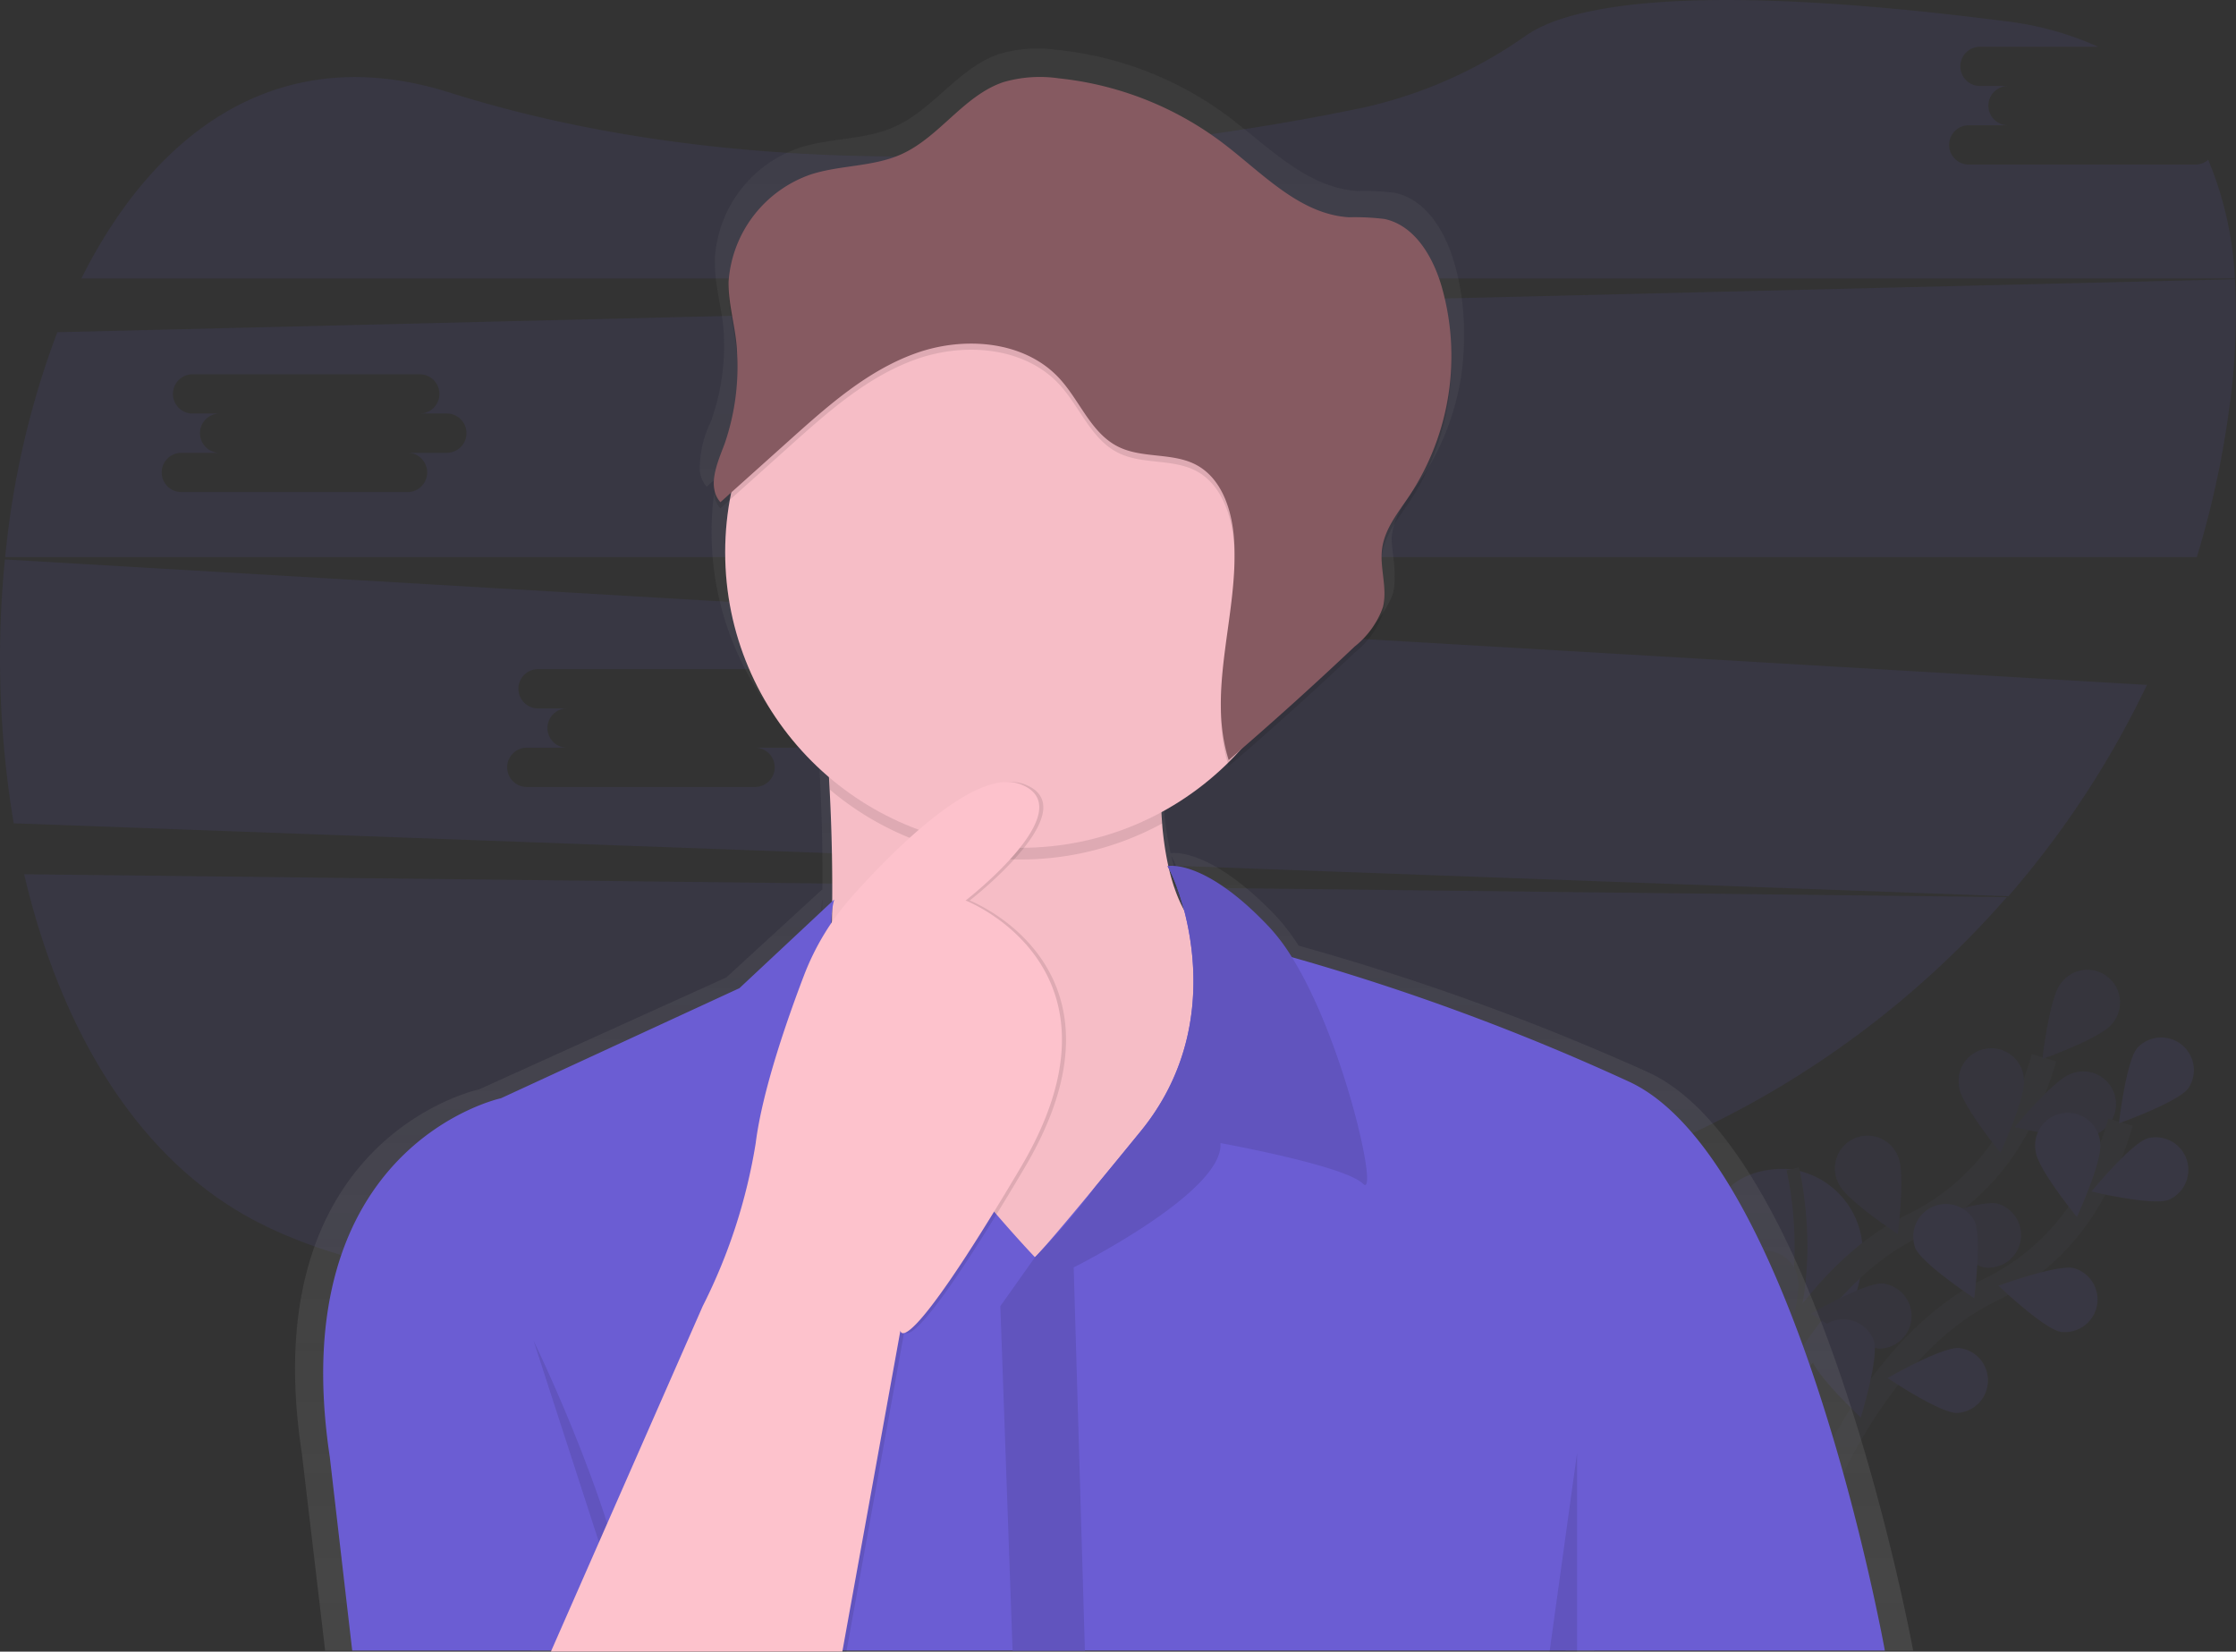 <svg xmlns="http://www.w3.org/2000/svg" xmlns:xlink="http://www.w3.org/1999/xlink" width="176" height="130" viewBox="0 0 176 130">
  <rect x="0" y="0" width="176" height="130" fill="#333333" stroke="none"/>
  <defs>
    <linearGradient id="linear-gradient" x1="0.5" y1="1" x2="0.5" gradientUnits="objectBoundingBox">
      <stop offset="0" stop-color="gray" stop-opacity="0.251"/>
      <stop offset="0.54" stop-color="gray" stop-opacity="0.122"/>
      <stop offset="1" stop-color="gray" stop-opacity="0.102"/>
    </linearGradient>
  </defs>
  <g id="undraw_forgot_password_gi2d" transform="translate(0.007 0.02)">
    <g id="Group_334" data-name="Group 334" transform="translate(134.253 76.32)" opacity="0.1">
      <path id="Path_142" data-name="Path 142" d="M895.023,619.087s-12.564-1.632-3.194,18.7c0,0,8.539-3.659,8.879-11.913a6.568,6.568,0,0,0-5.507-6.765Z" transform="translate(-888.357 -603.394)" fill="#6b5dd3"/>
      <path id="Path_143" data-name="Path 143" d="M913.429,619.06s2.844,11.339-3.369,18.736" transform="translate(-906.578 -603.398)" fill="none" stroke="#535461" stroke-miterlimit="10" stroke-width="1"/>
      <path id="Path_144" data-name="Path 144" d="M909,593.061s4.524-11.149,12.972-15.285a18.232,18.232,0,0,0,8.279-8.037,30.664,30.664,0,0,0,2.074-5.209" transform="translate(-905.688 -557.616)" fill="none" stroke="#535461" stroke-miterlimit="10" stroke-width="2"/>
      <path id="Path_145" data-name="Path 145" d="M1059.028,525.707c-.881,1.107-5.438,2.727-5.438,2.727s.549-4.813,1.429-5.912a2.567,2.567,0,1,1,4.011,3.189Z" transform="translate(-1027.083 -521.428)" fill="#6b5dd3"/>
      <path id="Path_146" data-name="Path 146" d="M1046.1,576.332c-1.341.451-6.045-.671-6.045-.671s3.072-3.735,4.413-4.185a2.567,2.567,0,1,1,1.631,4.856Z" transform="translate(-1015.723 -563.287)" fill="#6b5dd3"/>
      <path id="Path_147" data-name="Path 147" d="M999.34,640.933c-1.384-.287-4.88-3.63-4.88-3.63s4.537-1.673,5.923-1.386a2.567,2.567,0,0,1-1.043,5.015Z" transform="translate(-977.439 -617.522)" fill="#6b5dd3"/>
      <path id="Path_148" data-name="Path 148" d="M945.494,680.437c-1.413-.05-5.424-2.753-5.424-2.753s4.19-2.419,5.6-2.368a2.567,2.567,0,0,1-.18,5.119Z" transform="translate(-931.774 -650.628)" fill="#6b5dd3"/>
      <path id="Path_149" data-name="Path 149" d="M1012.509,562.984c.181,1.4,3.244,5.145,3.244,5.145s2.016-4.4,1.837-5.8a2.567,2.567,0,1,0-5.081.654Z" transform="translate(-992.552 -553.748)" fill="#6b5dd3"/>
      <path id="Path_150" data-name="Path 150" d="M952.079,606.617c.592,1.283,4.635,3.938,4.635,3.938s.61-4.8.018-6.082a2.567,2.567,0,1,0-4.652,2.145Z" transform="translate(-941.596 -589.771)" fill="#6b5dd3"/>
      <path id="Path_151" data-name="Path 151" d="M901.9,662.615c.366,1.367,3.9,4.665,3.9,4.665s1.412-4.625,1.044-5.992a2.567,2.567,0,1,0-4.948,1.327Z" transform="translate(-899.614 -637.115)" fill="#6b5dd3"/>
      <path id="Path_152" data-name="Path 152" d="M1059.028,525.707c-.881,1.107-5.438,2.727-5.438,2.727s.549-4.813,1.429-5.912a2.567,2.567,0,1,1,4.011,3.189Z" transform="translate(-1027.083 -521.428)" opacity="0.25"/>
      <path id="Path_153" data-name="Path 153" d="M1046.1,576.332c-1.341.451-6.045-.671-6.045-.671s3.072-3.735,4.413-4.185a2.567,2.567,0,1,1,1.631,4.856Z" transform="translate(-1015.723 -563.287)" opacity="0.25"/>
      <path id="Path_154" data-name="Path 154" d="M999.34,640.933c-1.384-.287-4.88-3.63-4.88-3.63s4.537-1.673,5.923-1.386a2.567,2.567,0,0,1-1.043,5.015Z" transform="translate(-977.439 -617.522)" opacity="0.25"/>
      <path id="Path_155" data-name="Path 155" d="M945.494,680.437c-1.413-.05-5.424-2.753-5.424-2.753s4.19-2.419,5.6-2.368a2.567,2.567,0,0,1-.18,5.119Z" transform="translate(-931.774 -650.628)" opacity="0.25"/>
      <path id="Path_156" data-name="Path 156" d="M1012.509,562.984c.181,1.4,3.244,5.145,3.244,5.145s2.016-4.4,1.837-5.8a2.567,2.567,0,1,0-5.081.654Z" transform="translate(-992.552 -553.748)" opacity="0.25"/>
      <path id="Path_157" data-name="Path 157" d="M952.079,606.617c.592,1.283,4.635,3.938,4.635,3.938s.61-4.8.018-6.082a2.567,2.567,0,1,0-4.652,2.145Z" transform="translate(-941.596 -589.771)" opacity="0.25"/>
      <path id="Path_158" data-name="Path 158" d="M901.9,662.615c.366,1.367,3.9,4.665,3.9,4.665s1.412-4.625,1.044-5.992a2.567,2.567,0,1,0-4.948,1.327Z" transform="translate(-899.614 -637.115)" opacity="0.25"/>
      <path id="Path_159" data-name="Path 159" d="M946.56,624.673s4.524-11.149,12.972-15.285a18.232,18.232,0,0,0,8.275-8.039,30.662,30.662,0,0,0,2.074-5.209" transform="translate(-937.223 -584.155)" fill="none" stroke="#535461" stroke-miterlimit="10" stroke-width="2"/>
      <path id="Path_160" data-name="Path 160" d="M1096.538,558.586c-.881,1.107-5.438,2.727-5.438,2.727s.549-4.813,1.429-5.912a2.567,2.567,0,0,1,4.01,3.189Z" transform="translate(-1058.575 -549.237)" fill="#6b5dd3"/>
      <path id="Path_161" data-name="Path 161" d="M1083.635,608.484c-1.341.451-6.045-.671-6.045-.671s3.072-3.735,4.413-4.185a2.567,2.567,0,0,1,1.631,4.856Z" transform="translate(-1047.233 -590.369)" fill="#6b5dd3"/>
      <path id="Path_162" data-name="Path 162" d="M1036.87,672.573c-1.384-.287-4.88-3.63-4.88-3.63s4.537-1.673,5.923-1.386a2.567,2.567,0,0,1-1.043,5.015Z" transform="translate(-1008.948 -644.086)" fill="#6b5dd3"/>
      <path id="Path_163" data-name="Path 163" d="M983.014,712.035c-1.413-.05-5.424-2.753-5.424-2.753s4.19-2.416,5.6-2.366a2.567,2.567,0,0,1-.18,5.119Z" transform="translate(-963.275 -677.159)" fill="#6b5dd3"/>
      <path id="Path_164" data-name="Path 164" d="M1050.029,594.624c.181,1.4,3.244,5.145,3.244,5.145s2.017-4.4,1.837-5.8a2.567,2.567,0,1,0-5.081.654Z" transform="translate(-1024.053 -580.313)" fill="#6b5dd3"/>
      <path id="Path_165" data-name="Path 165" d="M990.33,639.745c.592,1.283,4.635,3.938,4.635,3.938s.61-4.8.018-6.082a2.567,2.567,0,0,0-4.652,2.145Z" transform="translate(-973.827 -617.836)" fill="#6b5dd3"/>
      <path id="Path_166" data-name="Path 166" d="M939.892,695.953c.366,1.367,3.9,4.665,3.9,4.665s1.412-4.625,1.044-5.992a2.567,2.567,0,0,0-4.948,1.327Z" transform="translate(-931.583 -665.381)" fill="#6b5dd3"/>
    </g>
    <path id="Path_167" data-name="Path 167" d="M63.3,474.07c2.785,11.9,8.68,22.193,18,27.18,19.363,10.365,63.032,5.02,95.623-1.123a74.63,74.63,0,0,0,42.437-24.256Z" transform="translate(-61.405 -405.278)" fill="#6b5dd3" opacity="0.1"/>
    <path id="Path_168" data-name="Path 168" d="M257.765,57.031H239.882a1.546,1.546,0,0,1,0-3.091h3.091a1.546,1.546,0,0,1,0-3.091h-2.207a1.546,1.546,0,0,1,0-3.091H250.1a24.7,24.7,0,0,0-7.28-2.007c-25.449-3.269-34.536-1.107-37.741,1.123A35.64,35.64,0,0,1,192,52.607c-15.7,3.236-45.069,7.134-71.685-1.251C107.085,47.184,97.252,54.23,91.36,66H260.869a27.62,27.62,0,0,0-2.1-9.343A1.537,1.537,0,0,1,257.765,57.031Z" transform="translate(-84.963 -44.1)" fill="#6b5dd3" opacity="0.1"/>
    <path id="Path_169" data-name="Path 169" d="M51.828,319.2a78.777,78.777,0,0,0,.695,20.768l157,5.742a73.8,73.8,0,0,0,10.909-16.636Zm62.1,14.815h-3.091a1.546,1.546,0,1,1,0,3.091H92.95a1.546,1.546,0,1,1,0-3.091h3.091a1.546,1.546,0,0,1,0-3.091H93.834a1.546,1.546,0,1,1,0-3.091h17.882a1.546,1.546,0,1,1,0,3.091h2.207a1.546,1.546,0,0,1,0,3.091Z" transform="translate(-51.45 -275.185)" fill="#6b5dd3" opacity="0.1"/>
    <path id="Path_170" data-name="Path 170" d="M229.51,181.38,58.1,185.551a68.485,68.485,0,0,0-4.1,17.7H226.507A73.223,73.223,0,0,0,229,191.968,53.46,53.46,0,0,0,229.51,181.38ZM88.8,195.043H85.707a1.546,1.546,0,0,1,0,3.091H67.825a1.546,1.546,0,0,1,0-3.091h3.091a1.546,1.546,0,1,1,0-3.091H68.709a1.546,1.546,0,0,1,0-3.091H86.591a1.546,1.546,0,1,1,0,3.091H88.8a1.546,1.546,0,0,1,0,3.091Z" transform="translate(-53.597 -159.422)" fill="#6b5dd3" opacity="0.1"/>
    <path id="Path_171" data-name="Path 171" d="M323.523,194.021s-7.148-39.134-20.779-45.484a192.886,192.886,0,0,0-27.593-10,15.311,15.311,0,0,0-1.83-2.384c-4.854-5.058-7.771-4.964-8.243-4.9a24.6,24.6,0,0,1-.481-3.042c-.014-.16-.029-.309-.042-.468l.042-.021q-.043-.454-.077-.937a24.158,24.158,0,0,0,5.421-3.941c.021.069.039.138.061.208q5.247-4.427,10.278-9.095a7.053,7.053,0,0,0,2.3-3.14,4.6,4.6,0,0,0,.12-1.332c.043-.961-.185-1.942-.223-2.916a3.329,3.329,0,0,1,.039-.461c.225-1.593,1.335-2.9,2.246-4.238a19.959,19.959,0,0,0,3.406-11.442,19.341,19.341,0,0,0-.8-5.764c-.711-2.373-2.19-4.866-4.652-5.385a20.524,20.524,0,0,0-2.915-.138c-4.025-.256-7.038-3.523-10.248-5.916a27.078,27.078,0,0,0-13.408-5.194,10.763,10.763,0,0,0-4.524.309c-3.239,1.076-5.206,4.4-8.326,5.764-2.307,1.015-4.973.85-7.379,1.612a9.832,9.832,0,0,0-6.7,8.571v.488c-.04,1.9.642,3.843.7,5.792q0,.264.008.53a17.4,17.4,0,0,1-1.038,6.192,8.366,8.366,0,0,0-.86,3.363,2.248,2.248,0,0,0,.533,1.761l.775-.682a23.356,23.356,0,0,0,8.061,22.231q.045.719.087,1.54c.122,2.373.218,5.35.191,8.594l-7.566,6.941-19.45,8.807s-17.788,3.75-13.957,28.692l1.829,15.487h16.24l-.037.082h24.1l.014-.082h57.348l-.011.082h2.246v-.082Zm-58.3-62.372a16.622,16.622,0,0,1,1.155,3.17,12.971,12.971,0,0,1-1.246-3.343l.024.043Zm-27.564,3.2q0,.458-.016.924l-.038.054a7.831,7.831,0,0,1,.055-.986Z" transform="translate(-172.943 -64.124)" fill="url(#linear-gradient)"/>
    <path id="Path_172" data-name="Path 172" d="M468.148,355.366l-3.208,30.641-17.165,5.454s-22.3-4.171-16.523-16.2c4.108-8.559,3.995-23.853,3.587-31.971-.16-3.3-.379-5.408-.379-5.408s29.2-25.507,26.791-2.567a54.29,54.29,0,0,0-.234,10.63C462.1,357.243,468.148,355.366,468.148,355.366Z" transform="translate(-369.526 -280.815)" fill="#fdc2cc"/>
    <path id="Path_173" data-name="Path 173" d="M468.148,355.366l-3.208,30.641-17.165,5.454s-22.3-4.171-16.523-16.2c4.108-8.559,3.995-23.853,3.587-31.971-.16-3.3-.379-5.408-.379-5.408s29.2-25.507,26.791-2.567a54.29,54.29,0,0,0-.234,10.63C462.1,357.243,468.148,355.366,468.148,355.366Z" transform="translate(-369.526 -280.815)" opacity="0.03"/>
    <path id="Path_174" data-name="Path 174" d="M483.041,332.313a54.288,54.288,0,0,0-.234,10.63,23.272,23.272,0,0,1-26.178-2.655c-.16-3.3-.379-5.408-.379-5.408S485.447,309.373,483.041,332.313Z" transform="translate(-391.317 -278.158)" opacity="0.1"/>
    <circle id="Ellipse_64" data-name="Ellipse 64" cx="23.261" cy="23.261" r="23.261" transform="translate(57.073 20.189)" fill="#fdc2cc"/>
    <circle id="Ellipse_65" data-name="Ellipse 65" cx="23.261" cy="23.261" r="23.261" transform="translate(57.073 20.189)" opacity="0.03"/>
    <path id="Path_175" data-name="Path 175" d="M332.932,532.221H212.295l-1.765-15.24c-3.69-24.545,13.475-28.234,13.475-28.234l18.769-8.663,7.46-6.978c-2.406,9.144,15.8,28.154,15.8,28.154h0a4.31,4.31,0,0,0,.332-.345c.491-.536,1.664-1.877,4.41-5.2.982-1.192,2.167-2.637,3.6-4.392,6.866-8.438,3.343-18.408,2.291-20.47l-.066-.128c-.04-.074-.071-.133-.095-.175a.263.263,0,0,0-.024-.043.252.252,0,0,1-.018-.032l8.823,6.9s.338.09.963.266a182.341,182.341,0,0,1,26.63,9.84C326.034,493.72,332.932,532.221,332.932,532.221Z" transform="translate(-184.579 -402.325)" fill="#6b5dd3"/>
    <path id="Path_176" data-name="Path 176" d="M570.822,495.363c-1.444-1.444-11.23-3.208-11.23-3.208.321,3.85-11.55,9.786-11.55,9.786l.882,30.159h-5.692l-.963-27.111,2.727-3.85h0l.332-.345a52.94,52.94,0,0,0,4.41-5.2c.982-1.192,2.167-2.637,3.6-4.392,6.866-8.438,3.343-18.408,2.291-20.47l-.066-.128c-.039-.075-.069-.133-.095-.175a.267.267,0,0,0-.024-.043.248.248,0,0,1-.018-.032h0s2.888-.642,8.021,4.813a15.044,15.044,0,0,1,1.765,2.352C569.38,484.205,572.094,496.635,570.822,495.363Z" transform="translate(-463.537 -402.203)" fill="#6b5dd3"/>
    <path id="Path_177" data-name="Path 177" d="M570.822,495.363c-1.444-1.444-11.23-3.208-11.23-3.208.321,3.85-11.55,9.786-11.55,9.786l.882,30.159h-5.692l-.963-27.111,2.727-3.85h0l.332-.345a52.94,52.94,0,0,0,4.41-5.2c.982-1.192,2.167-2.637,3.6-4.392,6.866-8.438,3.343-18.408,2.291-20.47l-.066-.128c-.039-.075-.069-.133-.095-.175a.267.267,0,0,0-.024-.043.248.248,0,0,1-.018-.032h0s2.888-.642,8.021,4.813a15.044,15.044,0,0,1,1.765,2.352C569.38,484.205,572.094,496.635,570.822,495.363Z" transform="translate(-463.537 -402.203)" opacity="0.1"/>
    <path id="Path_178" data-name="Path 178" d="M313.25,703.4s7.54,15.4,7.941,24.464" transform="translate(-271.257 -597.887)" opacity="0.1"/>
    <path id="Path_179" data-name="Path 179" d="M762.466,714.31,760.3,729.951h2.166Z" transform="translate(-638.337 -599.972)" opacity="0.1"/>
    <path id="Path_180" data-name="Path 180" d="M323.75,497.685,335.7,470.494a43.831,43.831,0,0,0,4.171-12.834c.8-6.417,5.133-16.524,5.133-16.524s10.748-13.636,15.721-11.711-4.331,9.144-4.331,9.144,13.636,5.294,4.331,21.015-9.465,12.834-9.465,12.834l-4.572,25.267Z" transform="translate(-280.073 -367.708)" opacity="0.1"/>
    <path id="Path_181" data-name="Path 181" d="M321.75,497.668,333.7,470.476a43.832,43.832,0,0,0,4.171-12.834c.51-4.08,2.446-9.651,3.789-13.169a20.191,20.191,0,0,1,3.805-6.256c3.475-3.889,9.786-10.16,13.261-8.812,4.973,1.925-4.331,9.144-4.331,9.144s13.636,5.294,4.331,21.015-9.465,12.834-9.465,12.834l-4.572,25.267Z" transform="translate(-278.394 -367.691)" fill="#fdc2cc"/>
    <circle id="Ellipse_66" data-name="Ellipse 66" cx="0.481" cy="0.481" r="0.481" transform="translate(86.991 29.897)" fill="#fff" opacity="0.15"/>
    <circle id="Ellipse_67" data-name="Ellipse 67" cx="0.481" cy="0.481" r="0.481" transform="translate(84.745 30.858)" fill="#fff" opacity="0.15"/>
    <path id="Path_182" data-name="Path 182" d="M409.294,92.573c2.321-.751,4.9-.589,7.124-1.587,3.011-1.351,4.909-4.62,8.034-5.679a10.317,10.317,0,0,1,4.365-.3,25.839,25.839,0,0,1,12.94,5.113c3.1,2.357,6,5.57,9.888,5.822a19.3,19.3,0,0,1,2.812.135c2.381.51,3.807,2.963,4.492,5.294a19.934,19.934,0,0,1-2.512,16.459c-.879,1.315-1.951,2.6-2.167,4.171-.212,1.537.443,3.13.061,4.635a6.911,6.911,0,0,1-2.22,3.09q-4.853,4.59-9.919,8.944c-1.755-5.576.82-11.581.419-17.412-.16-2.272-.963-4.752-2.966-5.823-1.875-1-4.272-.481-6.17-1.444-2.118-1.067-2.987-3.593-4.588-5.342-2.727-2.984-7.461-3.369-11.275-2.021s-6.93,4.12-9.946,6.823l-5.482,4.917c-1.07-1.206-.258-3.058.321-4.566a18.557,18.557,0,0,0,.995-7.1c-.047-1.925-.711-3.826-.672-5.7A9.645,9.645,0,0,1,409.294,92.573Z" transform="translate(-345.486 -78.379)" opacity="0.1"/>
    <path id="Path_183" data-name="Path 183" d="M409.294,89.573c2.321-.751,4.9-.589,7.124-1.587,3.011-1.351,4.909-4.62,8.034-5.679a10.317,10.317,0,0,1,4.365-.3,25.839,25.839,0,0,1,12.94,5.113c3.1,2.357,6,5.57,9.888,5.822a19.3,19.3,0,0,1,2.812.135c2.381.51,3.807,2.963,4.492,5.294a19.934,19.934,0,0,1-2.512,16.459c-.879,1.315-1.951,2.6-2.167,4.171-.212,1.537.443,3.13.061,4.635a6.911,6.911,0,0,1-2.22,3.09q-4.853,4.59-9.919,8.944c-1.755-5.576.82-11.581.419-17.412-.16-2.272-.963-4.752-2.966-5.823-1.875-1-4.272-.481-6.17-1.444-2.118-1.067-2.987-3.593-4.588-5.342-2.727-2.984-7.461-3.369-11.275-2.021s-6.93,4.12-9.946,6.823l-5.482,4.917c-1.07-1.206-.258-3.058.321-4.566a18.557,18.557,0,0,0,.995-7.1c-.047-1.925-.711-3.826-.672-5.7A9.644,9.644,0,0,1,409.294,89.573Z" transform="translate(-345.486 -75.861)" fill="#865a61"/>
  </g>
</svg>
